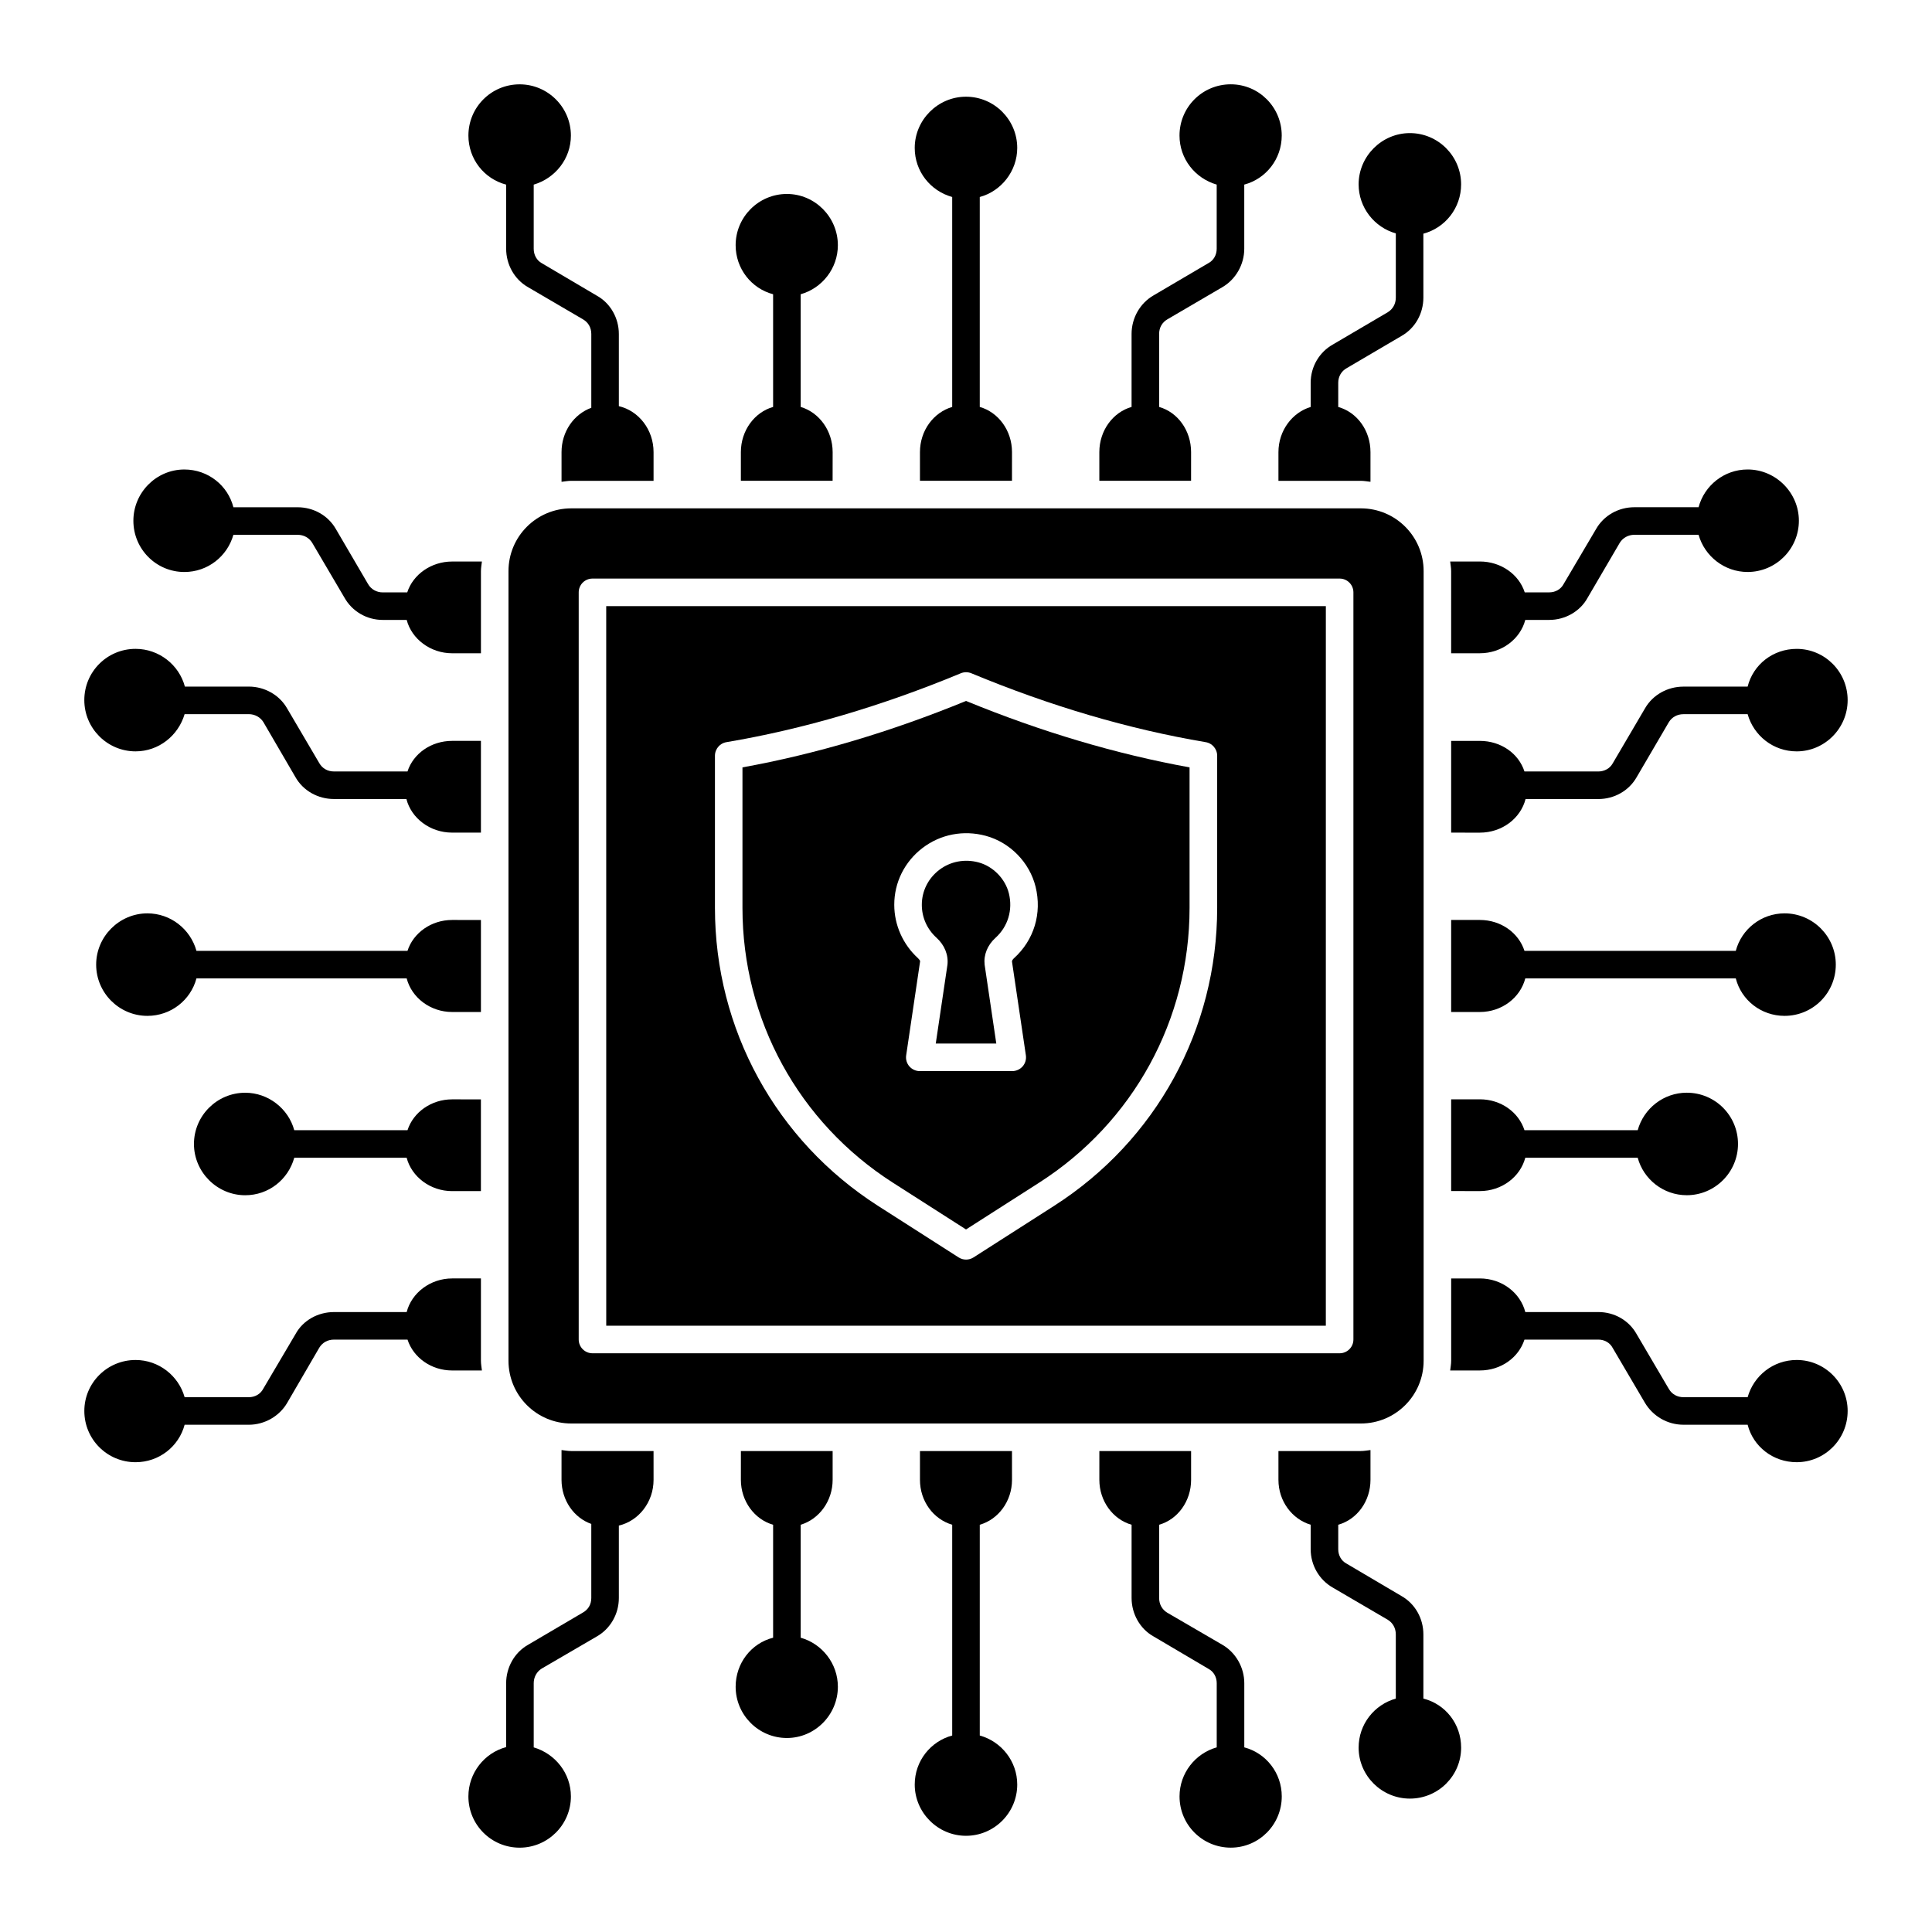 <?xml version="1.0" encoding="UTF-8"?>
<!-- Uploaded to: ICON Repo, www.iconrepo.com, Generator: ICON Repo Mixer Tools -->
<svg fill="#000000" width="800px" height="800px" version="1.1" viewBox="144 144 512 512" xmlns="http://www.w3.org/2000/svg">
 <g>
  <path d="m263.82 340.34c-5.551 0-10.297 3.359-11.828 8.105h-19.496c-1.68 0-3.066-0.805-3.871-2.191l-8.543-14.531c-2.043-3.578-5.988-5.769-10.148-5.769l-16.938 0.004c-1.531-5.769-6.863-10.004-13.07-10.004-7.519 0-13.582 6.059-13.582 13.582 0 7.449 6.059 13.582 13.582 13.582 6.133 0 11.316-4.16 12.996-9.859h17.012c1.605 0 3.066 0.805 3.871 2.117l8.469 14.531c2.047 3.648 5.988 5.84 10.223 5.84h19.203c1.312 5.109 6.277 8.906 12.121 8.906h7.629v-24.312z"/>
  <path d="m271.71 292.81h-7.887c-5.551 0-10.367 3.434-11.902 8.18h-6.5c-1.605 0-3.066-0.805-3.871-2.191l-8.543-14.602c-2.043-3.578-5.914-5.769-10.148-5.769l-17.008-0.004c-1.457-5.766-6.715-10.004-12.996-10.004-7.449 0-13.508 6.133-13.508 13.582 0 7.519 6.059 13.582 13.508 13.582 6.207 0 11.391-4.16 12.996-9.855h17.012c1.68 0 3.066 0.805 3.871 2.117l8.543 14.527c2.043 3.652 5.914 5.914 10.148 5.914h6.352c1.312 5.039 6.277 8.836 12.047 8.836h7.629v-21.766c0-0.871 0.168-1.699 0.258-2.547z"/>
  <path d="m271.45 482.8h-7.629c-5.769 0-10.734 3.797-12.047 8.906l-19.273 0.004c-4.234 0-8.18 2.191-10.148 5.769l-8.617 14.602c-0.73 1.387-2.191 2.191-3.797 2.191h-17.012c-1.605-5.695-6.863-9.859-12.996-9.859-7.523 0-13.582 6.062-13.582 13.508 0 7.519 6.059 13.582 13.582 13.582 6.207 0 11.465-4.16 12.996-9.93h17.012c4.16 0 8.105-2.262 10.148-5.769l8.543-14.676c0.805-1.312 2.191-2.117 3.871-2.117h19.496c1.535 4.746 6.277 8.18 11.828 8.18h7.887c-0.094-0.859-0.262-1.695-0.262-2.578z"/>
  <path d="m263.82 387.8c-5.551 0-10.297 3.43-11.828 8.18h-55.93c-1.605-5.769-6.863-9.93-12.996-9.93-7.449 0-13.582 6.133-13.582 13.582 0 7.519 6.133 13.582 13.582 13.582 6.207 0 11.465-4.16 12.996-9.93h55.711c1.312 5.109 6.277 8.906 12.047 8.906h7.629v-24.387z"/>
  <path d="m263.82 435.34c-5.551 0-10.297 3.43-11.828 8.18l-30.012-0.004c-1.535-5.695-6.863-9.93-12.996-9.93-7.449 0-13.582 6.059-13.582 13.582 0 7.449 6.133 13.582 13.582 13.582 6.207 0 11.391-4.16 12.996-9.93h29.789c1.312 5.039 6.277 8.836 12.047 8.836h7.629v-24.312z"/>
  <path d="m340.34 536.17c0 5.695 3.652 10.516 8.543 11.902v29.938c-5.769 1.461-9.93 6.719-9.93 12.996 0 7.449 6.059 13.582 13.582 13.582 7.449 0 13.508-6.133 13.508-13.582 0-6.133-4.16-11.391-9.855-12.996v-29.938c4.891-1.461 8.469-6.281 8.469-11.902v-7.629h-24.312z"/>
  <path d="m412.19 263.82c0-5.769-3.652-10.586-8.543-11.977v-55.637c5.695-1.535 9.93-6.863 9.93-12.996 0-7.449-6.059-13.582-13.582-13.582-7.449 0-13.582 6.133-13.582 13.582 0 6.207 4.16 11.391 9.93 12.996v55.637c-4.965 1.461-8.543 6.277-8.543 11.977v7.594h24.387z"/>
  <path d="m317.2 271.42v-7.594c0-5.988-3.941-10.953-9.199-12.195v-19.129c0-4.234-2.262-8.18-5.84-10.148l-14.602-8.617c-1.32-0.73-2.121-2.191-2.121-3.797v-17.012c5.695-1.68 9.855-6.863 9.855-12.996 0-7.519-6.133-13.582-13.582-13.582-7.519 0-13.578 6.059-13.578 13.582 0 6.207 4.16 11.465 10.004 12.996v17.012c0 4.16 2.191 8.105 5.769 10.148l14.602 8.543c1.387 0.805 2.191 2.191 2.191 3.871v19.566c-4.602 1.68-7.887 6.281-7.887 11.758v7.856c0.859-0.094 1.695-0.262 2.578-0.262z"/>
  <path d="m364.66 263.82c0-5.695-3.578-10.516-8.469-11.977l-0.004-29.863c5.695-1.605 9.855-6.863 9.855-12.996 0-7.449-6.059-13.582-13.508-13.582-7.519 0-13.582 6.133-13.582 13.582 0 6.207 4.16 11.465 9.93 12.996v29.863c-4.891 1.387-8.543 6.207-8.543 11.977v7.594h24.312z"/>
  <path d="m292.81 528.28v7.891c0 5.402 3.285 10.078 7.887 11.684v19.641c0 1.68-0.805 3.066-2.262 3.871l-14.531 8.543c-3.582 2.043-5.769 5.988-5.769 10.148v16.941c-5.769 1.531-10.004 6.863-10.004 13.07 0 7.519 6.059 13.582 13.582 13.582 7.449 0 13.582-6.059 13.582-13.582 0-6.133-4.16-11.316-9.855-12.996v-17.012c0-1.605 0.805-3.066 2.117-3.871l14.531-8.469c3.652-2.043 5.914-5.988 5.914-10.223v-19.203c5.258-1.242 9.199-6.207 9.199-12.121l-0.004-7.633h-21.809c-0.887 0-1.723-0.168-2.578-0.262z"/>
  <path d="m387.8 536.17c0 5.695 3.578 10.441 8.543 11.902v55.855c-5.695 1.535-9.93 6.719-9.93 12.996 0 7.449 6.133 13.582 13.582 13.582 7.519 0 13.582-6.133 13.582-13.582 0-6.133-4.16-11.391-9.93-12.996v-55.855c4.891-1.387 8.543-6.207 8.543-11.902l-0.004-7.629h-24.387z"/>
  <path d="m459.65 263.82c0-5.769-3.578-10.586-8.469-11.977v-19.348c0-1.68 0.805-3.066 2.191-3.871l14.602-8.543c3.504-2.043 5.769-5.988 5.769-10.148v-17.012c5.769-1.535 9.93-6.789 9.93-12.996 0-7.523-6.062-13.582-13.508-13.582-7.523 0-13.582 6.059-13.582 13.582 0 6.133 4.09 11.316 9.855 12.996v17.012c0 1.605-0.805 3.066-2.191 3.797l-14.527 8.543c-3.578 2.047-5.84 5.988-5.84 10.223v19.348c-4.891 1.387-8.543 6.207-8.543 11.977v7.594h24.312z"/>
  <path d="m435.34 536.17c0 5.695 3.652 10.516 8.543 11.902v19.422c0 4.234 2.262 8.18 5.769 10.148l14.602 8.617c1.387 0.73 2.191 2.191 2.191 3.797v17.012c-5.695 1.605-9.855 6.863-9.855 12.996 0 7.519 6.059 13.582 13.582 13.582 7.449 0 13.508-6.059 13.508-13.582 0-6.207-4.16-11.465-9.93-12.996v-17.012c0-4.16-2.262-8.105-5.769-10.148l-14.676-8.543c-1.32-0.805-2.121-2.191-2.121-3.871v-19.422c4.891-1.387 8.469-6.207 8.469-11.902v-7.629h-24.312z"/>
  <path d="m482.8 528.54v7.629c0 5.695 3.652 10.441 8.543 11.902v6.5c0 4.234 2.262 8.105 5.84 10.148l14.602 8.543c1.312 0.805 2.117 2.191 2.117 3.871v17.012c-5.691 1.605-9.852 6.789-9.852 12.996 0 7.449 6.133 13.508 13.582 13.508 7.519 0 13.582-6.059 13.582-13.508 0-6.277-4.16-11.535-10.004-12.996v-17.012c0-4.234-2.191-8.105-5.769-10.148l-14.602-8.617c-1.387-0.73-2.191-2.191-2.191-3.797v-6.5c4.965-1.387 8.543-6.207 8.543-11.902v-7.887c-0.852 0.09-1.68 0.258-2.555 0.258z"/>
  <path d="m528.57 317.12h7.598c5.84 0 10.734-3.797 12.047-8.836h6.352c4.234 0 8.18-2.262 10.148-5.84l8.543-14.602c0.805-1.312 2.262-2.117 3.871-2.117h17.012c1.605 5.695 6.863 9.855 12.996 9.855 7.449 0 13.582-6.059 13.582-13.582 0-7.449-6.133-13.582-13.582-13.582-6.207 0-11.465 4.234-12.996 10.004h-17.012c-4.234 0-8.105 2.191-10.148 5.769l-8.617 14.602c-0.73 1.387-2.191 2.191-3.797 2.191h-6.5c-1.531-4.746-6.277-8.18-11.902-8.18h-7.856c0.09 0.848 0.258 1.676 0.258 2.547z"/>
  <path d="m507.19 271.68v-7.852c0-5.769-3.578-10.586-8.543-11.977v-6.426c0-1.605 0.805-3.066 2.262-3.871l14.531-8.539c3.578-2.043 5.769-5.914 5.769-10.148l-0.004-16.941c5.769-1.531 10.004-6.789 10.004-13.07 0-7.449-6.059-13.582-13.582-13.582-7.445 0.004-13.578 6.137-13.578 13.582 0 6.133 4.16 11.391 9.855 12.996v17.012c0 1.68-0.805 3.066-2.117 3.871l-14.531 8.543c-3.652 2.043-5.914 5.914-5.914 10.148v6.426c-4.891 1.461-8.543 6.277-8.543 11.977v7.594h21.832c0.879 0 1.707 0.168 2.559 0.258z"/>
  <path d="m536.17 364.66c5.914 0 10.809-3.797 12.121-8.906h19.277c4.234 0 8.105-2.191 10.148-5.769l8.543-14.602c0.805-1.312 2.191-2.117 3.871-2.117l17.012-0.004c1.605 5.695 6.789 9.859 12.996 9.859 7.449 0 13.508-6.133 13.508-13.582 0-7.519-6.059-13.582-13.508-13.582-6.277 0-11.535 4.16-12.996 10.004h-17.012c-4.234 0-8.105 2.191-10.148 5.695l-8.617 14.676c-0.73 1.312-2.191 2.117-3.797 2.117h-19.57c-1.531-4.746-6.207-8.105-11.828-8.105h-7.598v24.312z"/>
  <path d="m536.17 459.65c5.84 0 10.734-3.797 12.047-8.836h29.793c1.531 5.695 6.789 9.93 12.996 9.93 7.519 0 13.582-6.133 13.582-13.582 0-7.519-6.059-13.582-13.582-13.582-6.133 0-11.391 4.16-12.996 9.93h-30.012c-1.531-4.746-6.207-8.18-11.828-8.18h-7.598v24.312z"/>
  <path d="m536.17 412.19c5.84 0 10.734-3.797 12.047-8.906h55.785c1.461 5.769 6.719 9.93 12.922 9.93 7.519 0 13.582-6.059 13.582-13.582 0-7.449-6.059-13.582-13.582-13.582-6.133 0-11.391 4.16-12.922 9.93h-56.004c-1.531-4.746-6.207-8.18-11.828-8.18h-7.598v24.387z"/>
  <path d="m620.14 504.41c-6.207 0-11.391 4.16-12.996 9.859h-17.012c-1.68 0-3.066-0.805-3.871-2.191l-8.543-14.531c-2.043-3.652-5.914-5.84-10.148-5.84h-19.348c-1.312-5.109-6.207-8.906-12.047-8.906h-7.598v21.809c0 0.883-0.168 1.719-0.262 2.578h7.859c5.621 0 10.297-3.43 11.828-8.18h19.57c1.605 0 3.066 0.805 3.797 2.191l8.543 14.531c2.117 3.578 5.988 5.84 10.223 5.84h17.008c1.461 5.769 6.719 9.93 12.996 9.93 7.449 0 13.508-6.059 13.508-13.582 0-7.445-6.059-13.508-13.508-13.508z"/>
  <path d="m504.64 278.72h-209.25c-9.188 0-16.637 7.449-16.637 16.637v209.25c0 9.188 7.449 16.637 16.637 16.637h209.25c9.188 0 16.637-7.449 16.637-16.637v-209.25c0-9.188-7.445-16.637-16.633-16.637zm-1.973 220.26c0 2.019-1.633 3.652-3.652 3.652h-198c-2.019 0-3.652-1.633-3.652-3.652v-198c0-2.019 1.633-3.652 3.652-3.652h198c2.019 0 3.652 1.633 3.652 3.652z"/>
  <path d="m380.62 457.42 19.387 12.398 19.379-12.398c24.957-15.965 39.859-43.184 39.859-72.812v-37.246c-19.395-3.508-39.305-9.422-59.238-17.602-19.945 8.18-39.852 14.094-59.246 17.602v37.246c0 29.629 14.902 56.848 39.859 72.812zm7.852-88.691c4.769-3.641 10.867-4.82 16.77-3.227 6.418 1.734 11.602 7.031 13.199 13.492 1.738 7.051-0.406 14.145-5.746 18.969-0.32 0.289-0.512 0.621-0.508 0.855l3.68 24.852c0.156 1.047-0.148 2.113-0.84 2.918-0.699 0.801-1.703 1.266-2.766 1.266l-24.508 0.004c-1.062 0-2.066-0.465-2.766-1.266-0.691-0.805-1-1.871-0.84-2.918l3.695-24.918c0.016-0.184-0.277-0.562-0.555-0.82-4-3.641-6.297-8.797-6.297-14.152-0.008-5.922 2.723-11.41 7.481-15.055z"/>
  <path d="m395.08 399.7-3.094 20.852h16.043l-3.074-20.766c-0.008-0.043-0.016-0.086-0.02-0.133-0.293-2.606 0.758-5.203 2.875-7.113 3.309-2.992 4.637-7.402 3.551-11.797-0.957-3.859-4.18-7.156-8.023-8.195-3.664-0.988-7.465-0.277-10.426 1.98-2.938 2.246-4.621 5.617-4.621 9.25 0 3.352 1.383 6.457 3.906 8.746 2.129 1.938 3.184 4.551 2.883 7.176z"/>
  <path d="m304.66 495.33h190.7l0.004-190.7h-190.71zm28.809-151.04v-0.012-0.004-0.008-0.008-0.004-0.008-0.004-0.008-0.004-0.012c0.016-0.934 0.387-1.785 0.977-2.426 0.207-0.219 0.434-0.41 0.684-0.574 0.43-0.277 0.914-0.469 1.441-0.547 20.242-3.41 41.113-9.551 62.051-18.246 0.883-0.371 1.91-0.371 2.797 0 20.922 8.695 41.793 14.832 62.043 18.246 0.527 0.078 1.012 0.266 1.441 0.547 0.25 0.164 0.477 0.355 0.684 0.574 0.59 0.637 0.961 1.492 0.977 2.426v0.012 0.004 0.008 0.004 0.008 0.004 0.008 0.008 0.004 0.012 40.316c0 32.133-16.156 61.648-43.227 78.965l-21.348 13.66c-0.598 0.383-1.285 0.574-1.969 0.574s-1.367-0.191-1.969-0.574l-21.355-13.66c-27.066-17.316-43.227-46.832-43.227-78.965z"/>
 </g>
</svg>